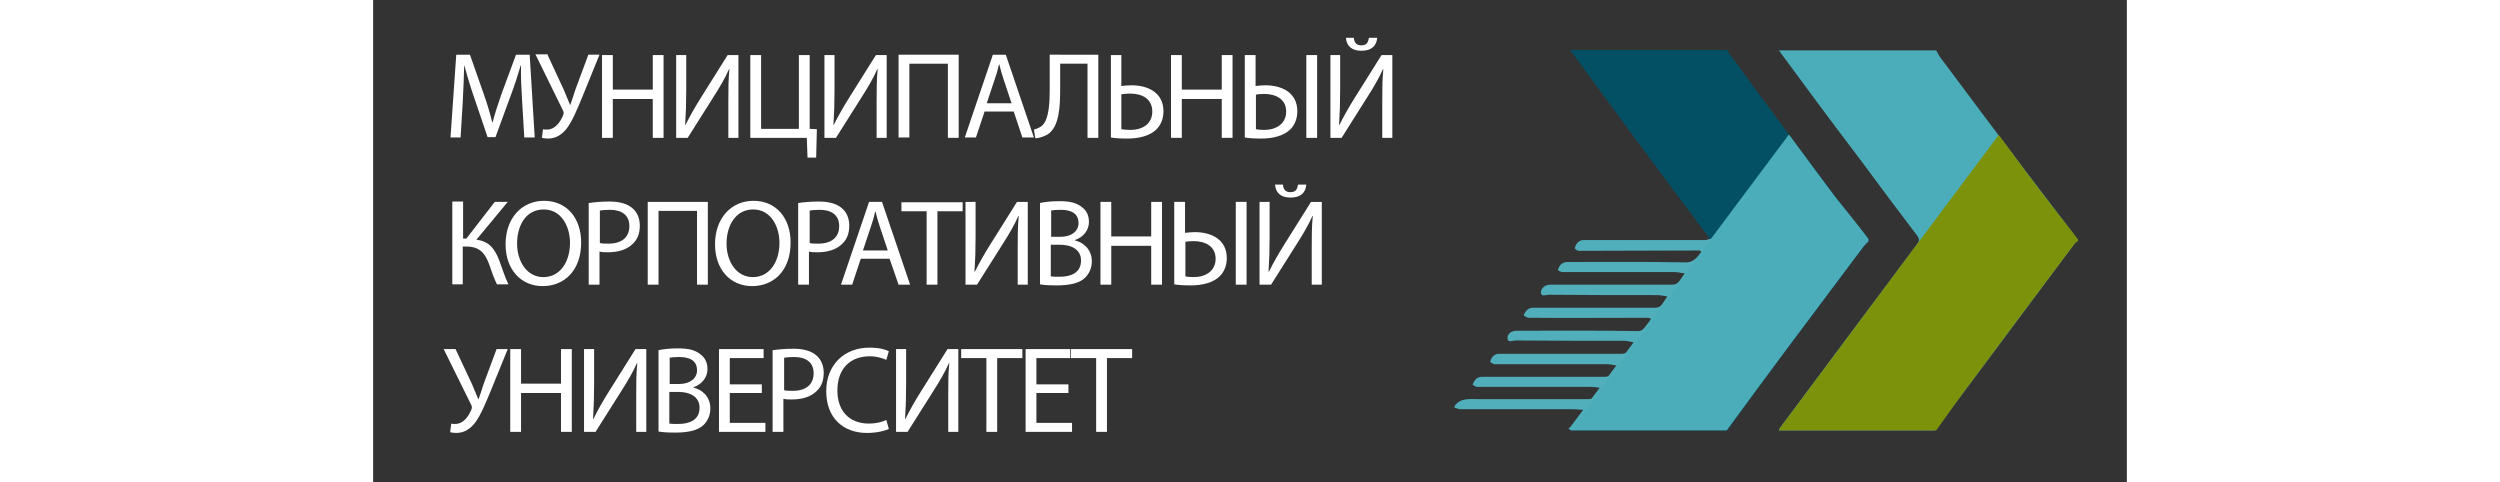 <?xml version="1.0" encoding="utf-8"?>
<svg version="1.1" xmlns="http://www.w3.org/2000/svg" xmlns:xlink="http://www.w3.org/1999/xlink" x="0px" y="0px"
	 viewBox="0 0 487.3 134" style="enable-background:new 0 0 487.3 134;" xml:space="preserve" height="94px">
<rect x="0" y="0" width="487.3" height="134" fill="#333333" stroke="none"/>
<style type="text/css">
	.st0{fill:none;}
	.st1{fill:#FFFFFF;}
	.st2{fill:#4BADB9;}
	.st3{fill:#7C920A;}
	.st4{fill:#035064;}
	.st5{fill:#51AEBB;}
</style>
<g id="Слой_27_xA0_Изображение_00000062881056291833859900000011946311942367307674_">
</g>
<g id="ГОРОДСКОЙ_ФОРУМ_МУНИЦИПАЛЬНЫХ_СЛУЖАЩИХ_00000141445172043984437560000008174695511972090498_">
</g>
<g id="Слой_14_копия_xA0_Изображение_00000155849031223818381360000015379284103434295731_">
	<g id="ГОРОДСКОЙ_ФОРУМ_МУНИЦИПАЛЬНЫХ_СЛУЖАЩИХ">
		<rect x="19.5" y="14" class="st0" width="350.7" height="120"/>
		<path class="st1" d="M41.4,28.1c-0.2-3.2-0.4-7-0.3-9.9H41c-0.8,2.7-1.7,5.6-2.9,8.7L34,38.1h-2.2l-3.7-10.9
			c-1.1-3.2-2-6.2-2.7-8.9h-0.1c-0.1,2.9-0.2,6.7-0.4,10.1l-0.6,9.8h-2.8l1.6-23h3.8l3.9,11.1c1,2.8,1.7,5.3,2.3,7.7h0.1
			c0.6-2.3,1.4-4.8,2.4-7.7l4.1-11.1h3.8l1.4,23H42L41.4,28.1z"/>
		<path class="st1" d="M48.5,15.3L53,25c0.6,1.4,1.1,2.7,1.7,4.1h0.1c0.4-1.2,0.9-2.5,1.4-4.2l3.6-9.7h3.1L58.1,27
			c-1.3,3.1-2.7,6.6-4.3,8.7c-1.5,1.9-3.2,2.8-5.2,2.8c-0.7,0-1.3-0.1-1.7-0.2l0.3-2.4c0.2,0.1,0.6,0.1,1.1,0.1c2.4,0,3.8-2.3,4.5-4
			c0.2-0.5,0.2-0.9-0.1-1.4l-7.6-15.5H48.5z"/>
		<path class="st1" d="M66.6,15.3v9.6h11.1v-9.6h3v23h-3V27.5H66.6v10.8h-3v-23H66.6z"/>
		<path class="st1" d="M87,15.3v9.7c0,3.6-0.1,6.6-0.3,9.7l0.1,0c1.2-2.4,2.6-4.9,4.3-7.6l7.4-11.8h3v23h-2.8v-9.8
			c0-3.7,0-6.4,0.3-9.3l-0.1,0c-1.1,2.5-2.7,5.2-4.3,7.7l-7.2,11.4h-3.2v-23H87z"/>
		<path class="st1" d="M107.8,15.3v20.5h10.5V15.3h3v20.5l2,0.1l-0.2,7.9h-2.4l-0.2-5.5h-15.7v-23H107.8z"/>
		<path class="st1" d="M128.2,15.3v9.7c0,3.6-0.1,6.6-0.3,9.7l0.1,0c1.2-2.4,2.6-4.9,4.3-7.6l7.4-11.8h3v23h-2.8v-9.8
			c0-3.7,0-6.4,0.3-9.3l-0.1,0c-1.1,2.5-2.7,5.2-4.3,7.7l-7.2,11.4h-3.2v-23H128.2z"/>
		<path class="st1" d="M162.7,15.3v23h-3V17.7h-10.7v20.5h-3v-23H162.7z"/>
		<path class="st1" d="M169.9,31l-2.4,7.2h-3.1l7.8-23h3.6l7.8,23h-3.2L178,31H169.9z M177.4,28.7l-2.2-6.6
			c-0.5-1.5-0.9-2.9-1.2-4.2h-0.1c-0.3,1.4-0.7,2.8-1.2,4.2l-2.2,6.6H177.4z"/>
		<path class="st1" d="M201.5,15.3v23h-3V17.7h-7.6v6.9c0,5-0.2,10.5-3.4,12.7c-0.9,0.5-2.2,1.1-3.5,1.1l-0.4-2.4
			c0.9-0.2,1.9-0.7,2.4-1.2c1.8-1.8,2-6.3,2-9.9v-9.7H201.5z"/>
		<path class="st1" d="M207.9,15.3v8.6c0.7-0.1,2-0.2,2.8-0.2c4.7,0,8.9,2.1,8.9,7.2c0,2.1-0.7,3.7-1.8,4.9c-1.9,2-5.1,2.7-8.2,2.7
			c-2.1,0-3.6-0.1-4.6-0.3V15.3H207.9z M207.9,35.9c0.7,0.1,1.4,0.2,2.5,0.2c3.3,0,6.1-1.6,6.1-5.1c0-3.6-2.9-5-6.2-5
			c-0.7,0-1.7,0.1-2.4,0.2V35.9z"/>
		<path class="st1" d="M224.7,15.3v9.6h11.1v-9.6h3v23h-3V27.5h-11.1v10.8h-3v-23H224.7z"/>
		<path class="st1" d="M245.2,15.3v8.6c0.7-0.1,2-0.2,2.7-0.2c4.7,0,8.9,2.1,8.9,7.2c0,2.1-0.7,3.7-1.8,4.9c-1.9,2-5.1,2.7-8.2,2.7
			c-2,0-3.6-0.1-4.6-0.3V15.3H245.2z M245.2,35.9c0.6,0.1,1.4,0.2,2.4,0.2c3.3,0,6.1-1.7,6.1-5.1c0-3.6-3.1-4.9-6.1-4.9
			c-1.1,0-2,0.1-2.3,0.2V35.9z M262.3,15.3v23h-3v-23H262.3z"/>
		<path class="st1" d="M268.7,15.3v9.7c0,3.6-0.1,6.6-0.3,9.7l0.1,0c1.2-2.4,2.6-4.9,4.3-7.6l7.4-11.8h3v23h-2.8v-9.8
			c0-3.7,0-6.4,0.3-9.3l-0.1,0c-1.1,2.5-2.7,5.2-4.3,7.7l-7.2,11.4H266v-23H268.7z M272.5,10.5c0.1,1.1,0.5,2.1,2.1,2.1
			c1.6,0,1.9-1,2.1-2.1h2.3c-0.2,2.2-1.5,3.6-4.4,3.6c-2.8,0-4.1-1.4-4.3-3.6H272.5z"/>
		<path class="st1" d="M25,56.1v10.2h0.9l7.9-10.2h3.6l-8.7,10.5c3.8,0.5,5.2,2.8,6.4,5.9c0.9,2.4,1.5,4.5,2.5,6.5h-3.2
			c-0.8-1.6-1.5-3.6-2.1-5.4c-1.1-3-2.5-5.1-6.4-5.1h-1v10.5h-2.9v-23H25z"/>
		<path class="st1" d="M57.8,67.4c0,7.9-4.8,12.1-10.7,12.1c-6.1,0-10.3-4.7-10.3-11.6c0-7.3,4.5-12.1,10.7-12.1
			C53.8,55.8,57.8,60.6,57.8,67.4z M40,67.7c0,4.9,2.7,9.3,7.3,9.3c4.7,0,7.4-4.3,7.4-9.5c0-4.6-2.4-9.3-7.3-9.3
			C42.4,58.2,40,62.7,40,67.7z"/>
		<path class="st1" d="M60,56.4c1.4-0.2,3.3-0.4,5.7-0.4c2.9,0,5.1,0.7,6.4,1.9c1.3,1.1,2,2.8,2,4.8c0,2.1-0.6,3.7-1.8,4.9
			c-1.6,1.7-4.1,2.5-7,2.5c-0.9,0-1.7,0-2.4-0.2v9.2h-3V56.4z M62.9,67.5c0.6,0.2,1.5,0.2,2.5,0.2c3.6,0,5.8-1.7,5.8-4.9
			c0-3-2.1-4.5-5.4-4.5c-1.3,0-2.3,0.1-2.8,0.2V67.5z"/>
		<path class="st1" d="M93,56.1v23h-3V58.6H79.3v20.5h-3v-23H93z"/>
		<path class="st1" d="M116,67.4c0,7.9-4.8,12.1-10.7,12.1c-6.1,0-10.3-4.7-10.3-11.6c0-7.3,4.5-12.1,10.7-12.1
			C112,55.8,116,60.6,116,67.4z M98.2,67.7c0,4.9,2.7,9.3,7.3,9.3c4.7,0,7.4-4.3,7.4-9.5c0-4.6-2.4-9.3-7.3-9.3
			C100.7,58.2,98.2,62.7,98.2,67.7z"/>
		<path class="st1" d="M118.2,56.4c1.4-0.2,3.3-0.4,5.7-0.4c2.9,0,5.1,0.7,6.4,1.9c1.3,1.1,2,2.8,2,4.8c0,2.1-0.6,3.7-1.8,4.9
			c-1.6,1.7-4.1,2.5-7,2.5c-0.9,0-1.7,0-2.4-0.2v9.2h-3V56.4z M121.2,67.5c0.6,0.2,1.5,0.2,2.5,0.2c3.6,0,5.8-1.7,5.8-4.9
			c0-3-2.1-4.5-5.4-4.5c-1.3,0-2.3,0.1-2.8,0.2V67.5z"/>
		<path class="st1" d="M135.5,71.9l-2.4,7.2H130l7.8-23h3.6l7.8,23h-3.2l-2.5-7.2H135.5z M143,69.6l-2.2-6.6
			c-0.5-1.5-0.9-2.9-1.2-4.2h-0.1c-0.3,1.4-0.7,2.8-1.2,4.2l-2.2,6.6H143z"/>
		<path class="st1" d="M153.8,58.7h-7v-2.5h17v2.5h-7v20.4h-3V58.7z"/>
		<path class="st1" d="M167.4,56.1v9.7c0,3.6-0.1,6.6-0.3,9.7l0.1,0c1.2-2.4,2.6-4.9,4.3-7.6l7.4-11.8h3v23h-2.8v-9.8
			c0-3.7,0-6.4,0.3-9.3l-0.1,0c-1.1,2.5-2.7,5.2-4.3,7.7l-7.2,11.4h-3.2v-23H167.4z"/>
		<path class="st1" d="M185.3,56.4c1.3-0.3,3.3-0.5,5.4-0.5c3,0,4.9,0.5,6.3,1.7c1.2,0.9,1.9,2.2,1.9,4.1c0,2.2-1.5,4.2-3.9,5v0.1
			c2.2,0.5,4.7,2.4,4.7,5.8c0,2-0.8,3.5-1.9,4.6c-1.6,1.5-4.2,2.1-7.9,2.1c-2,0-3.6-0.1-4.6-0.3V56.4z M188.3,65.8h2.7
			c3.1,0,5-1.6,5-3.8c0-2.7-2-3.7-5-3.7c-1.4,0-2.1,0.1-2.6,0.2V65.8z M188.3,76.8c0.6,0.1,1.4,0.1,2.5,0.1c3.1,0,5.9-1.1,5.9-4.5
			c0-3.1-2.7-4.4-5.9-4.4h-2.5V76.8z"/>
		<path class="st1" d="M205.1,56.1v9.6h11.1v-9.6h3v23h-3V68.3h-11.1v10.8h-3v-23H205.1z"/>
		<path class="st1" d="M225.6,56.1v8.6c0.7-0.1,2-0.2,2.7-0.2c4.7,0,8.9,2.1,8.9,7.2c0,2.1-0.7,3.7-1.8,4.9c-1.9,2-5.1,2.7-8.2,2.7
			c-2,0-3.6-0.1-4.6-0.3V56.1H225.6z M225.6,76.8c0.6,0.1,1.4,0.2,2.4,0.2c3.3,0,6.1-1.7,6.1-5.1c0-3.6-3.1-4.9-6.1-4.9
			c-1.1,0-2,0.1-2.3,0.2V76.8z M242.7,56.1v23h-3v-23H242.7z"/>
		<path class="st1" d="M249.1,56.1v9.7c0,3.6-0.1,6.6-0.3,9.7l0.1,0c1.2-2.4,2.6-4.9,4.3-7.6l7.4-11.8h3v23h-2.8v-9.8
			c0-3.7,0-6.4,0.3-9.3l-0.1,0c-1.1,2.5-2.7,5.2-4.3,7.7l-7.2,11.4h-3.2v-23H249.1z M252.8,51.3c0.1,1.1,0.5,2.1,2.1,2.1
			c1.6,0,1.9-1,2.1-2.1h2.3c-0.2,2.2-1.5,3.6-4.4,3.6c-2.8,0-4.1-1.4-4.3-3.6H252.8z"/>
		<path class="st1" d="M22.9,97l4.6,9.8c0.6,1.4,1.1,2.7,1.7,4.1h0.1c0.4-1.2,0.9-2.5,1.4-4.2l3.6-9.7h3.1l-4.8,11.8
			c-1.3,3.1-2.7,6.6-4.3,8.7c-1.5,1.9-3.2,2.8-5.2,2.8c-0.7,0-1.3-0.1-1.7-0.2l0.3-2.4c0.2,0.1,0.6,0.1,1.1,0.1c2.4,0,3.8-2.3,4.5-4
			c0.2-0.5,0.2-0.9-0.1-1.4L19.6,97H22.9z"/>
		<path class="st1" d="M41.1,97v9.6h11.1V97h3v23h-3v-10.8H41.1V120h-3V97H41.1z"/>
		<path class="st1" d="M61.4,97v9.7c0,3.6-0.1,6.6-0.3,9.7l0.1,0c1.2-2.4,2.6-4.9,4.3-7.6L72.9,97h3v23h-2.8v-9.8
			c0-3.7,0-6.4,0.3-9.3l-0.1,0c-1.1,2.5-2.7,5.2-4.3,7.7L61.8,120h-3.2V97H61.4z"/>
		<path class="st1" d="M79.3,97.3c1.3-0.3,3.3-0.5,5.4-0.5c3,0,4.9,0.5,6.3,1.7c1.2,0.9,1.9,2.2,1.9,4.1c0,2.2-1.5,4.2-3.9,5v0.1
			c2.2,0.5,4.7,2.3,4.7,5.8c0,2-0.8,3.5-1.9,4.6c-1.6,1.5-4.2,2.1-7.9,2.1c-2,0-3.6-0.1-4.6-0.3V97.3z M82.3,106.7H85
			c3.1,0,5-1.6,5-3.8c0-2.7-2-3.7-5-3.7c-1.4,0-2.1,0.1-2.6,0.2V106.7z M82.3,117.7c0.6,0.1,1.4,0.1,2.5,0.1c3.1,0,5.9-1.1,5.9-4.5
			c0-3.1-2.7-4.4-5.9-4.4h-2.5V117.7z"/>
		<path class="st1" d="M108,109.2h-8.9v8.3h9.9v2.5H96.1V97h12.4v2.5h-9.4v7.3h8.9V109.2z"/>
		<path class="st1" d="M111.1,97.3c1.4-0.2,3.3-0.4,5.7-0.4c2.9,0,5.1,0.7,6.4,1.9c1.3,1.1,2,2.8,2,4.8c0,2.1-0.6,3.7-1.8,4.9
			c-1.6,1.7-4.1,2.5-7,2.5c-0.9,0-1.7,0-2.4-0.2v9.2h-3V97.3z M114.1,108.4c0.6,0.2,1.5,0.2,2.5,0.2c3.6,0,5.8-1.7,5.8-4.9
			c0-3-2.1-4.5-5.4-4.5c-1.3,0-2.3,0.1-2.8,0.2V108.4z"/>
		<path class="st1" d="M143.3,119.2c-1.1,0.5-3.3,1.1-6.1,1.1c-6.5,0-11.3-4.1-11.3-11.6c0-7.2,4.9-12.1,12-12.1
			c2.9,0,4.7,0.6,5.4,1l-0.7,2.4c-1.1-0.5-2.7-1-4.6-1c-5.4,0-9,3.4-9,9.5c0,5.6,3.2,9.2,8.8,9.2c1.8,0,3.6-0.4,4.8-1L143.3,119.2z"
			/>
		<path class="st1" d="M148.1,97v9.7c0,3.6-0.1,6.6-0.3,9.7l0.1,0c1.2-2.4,2.6-4.9,4.3-7.6l7.4-11.8h3v23h-2.8v-9.8
			c0-3.7,0-6.4,0.3-9.3l-0.1,0c-1.1,2.5-2.7,5.2-4.3,7.7l-7.2,11.4h-3.2V97H148.1z"/>
		<path class="st1" d="M170.4,99.5h-7V97h17v2.5h-7V120h-3V99.5z"/>
		<path class="st1" d="M193.2,109.2h-8.9v8.3h9.9v2.5h-12.9V97h12.4v2.5h-9.4v7.3h8.9V109.2z"/>
		<path class="st1" d="M200.9,99.5h-7V97h17v2.5h-7V120h-3V99.5z"/>
	</g>
	<g>
		<g>
			<path class="st2" d="M434,119.6c-14.5,0-29,0-43.4,0c0.1-0.3,0.2-0.6,0.4-0.8c12.6-17,25.3-33.9,38-50.9c0.5-0.7,0.8-1.3,0.2-2.2
				c-5.4-7.1-10.8-14.3-16.1-21.5C405.5,34.2,398,24.1,390.6,14c14.6,0,29.1,0,43.7,0c0.3,0.5,0.6,1.1,0.9,1.6
				c7.5,10,14.9,20,22.4,29.9c5.3,7,10.7,14,16,21c0,0.2,0,0.3,0,0.5c-0.2,0.1-0.4,0.1-0.5,0.2C460.1,84.7,447,102.2,434,119.6z"/>
		</g>
		<g>
			<path class="st3" d="M434.3,119.6c-14.6,0-29.1,0-43.7,0c0.1-0.3,0.2-0.6,0.4-0.8c12.5-16.8,25-33.5,37.5-50.3
				c7.7-10.3,15.4-20.6,23.2-31c2.6,3.5,5,6.7,7.4,10c4.8,6.4,9.7,12.7,14.6,19c0,0.2,0,0.3,0,0.5c-0.3,0.2-0.7,0.4-0.9,0.7
				c-9.6,12.8-19.2,25.6-28.7,38.4C440.7,110.6,437.5,115.1,434.3,119.6z"/>
		</g>
		<g>
			<path class="st4" d="M376.2,119.6c-14.6,0-29.1,0-43.7,0c2-2.9,4-5.8,6.2-8.7c11-14.7,22-29.4,33-44.2
				c-7.3-9.7-14.5-19.4-21.7-29.1c-5.8-7.9-11.6-15.8-17.4-23.7c14.6,0,29.1,0,43.7,0c0.1,0.3,0.2,0.6,0.4,0.8
				C386.7,28.4,396.8,42,407,55.6c2.8,3.7,5.7,7.2,8.5,10.8c0,0.2,0,0.5,0,0.7c-0.3,0.2-0.6,0.4-0.8,0.7
				c-8.2,10.9-16.3,21.8-24.5,32.7C385.5,106.8,380.9,113.3,376.2,119.6z"/>
		</g>
		<g>
			<path class="st2" d="M415.5,66.4c0,0.2,0,0.5,0,0.7c-0.4,0.4-0.9,0.8-1.3,1.3c-7.1,9.4-14.1,18.9-21.2,28.3
				c-5.7,7.6-11.3,15.3-16.9,22.9c-14.3,0-28.6,0-43,0c-0.3,0-0.6-0.3-1-0.5c0.2-0.2,0.5-0.3,0.6-0.5c20.2-27,40.4-54.1,60.6-81.1
				c0.1,0,0.2,0,0.2,0c4.2,5.7,8.4,11.4,12.6,17C409.3,58.5,412.5,62.4,415.5,66.4z"/>
		</g>
		<g>
			<path class="st5" d="M355.1,89.4c-7.4,10.1-14.8,20.1-22.1,30.2c-0.1-0.1-0.3-0.2-0.4-0.3c0.6-0.8,1.2-1.6,1.8-2.4
				c0.7-1,1.4-2,2.1-3c-1.3-0.1-2.6-0.2-3.8-0.2c-10.2,0-20.4,0-30.6,0c-0.5,0-1-0.3-1.6-0.4c0-0.2,0-0.3,0-0.5
				c1.7-2.3,4.1-1.9,6.5-1.9c10.2,0,20.5,0,30.7,0c2.2,0,2.4-2,3.5-3.1c-0.9-0.1-1.8-0.3-2.8-0.3c-10.5,0-21,0-31.6,0
				c-0.5,0-1.3-0.6-1.3-0.7c0.5-1.1,1.1-2.1,2.6-2.1c11.4,0,22.7,0,34.1,0c2.2,0,2.5-2,3.6-3.1c-1-0.1-1.9-0.4-2.9-0.4
				c-10.4,0-20.9,0-31.3,0c-0.4,0-1.3-0.6-1.2-0.8c0.4-1.2,1.1-2.1,2.5-2.1c11.3,0,22.6,0,34,0c2.2,0,2.5-1.9,3.6-3.1
				c-1-0.2-1.9-0.5-2.9-0.5c-10.1,0-20.2,0-30.2-0.1c-0.7,0-2.2,0.8-2.2-0.7c0-1.2,1.1-2,2.6-2c11.2,0,22.4-0.1,33.6,0.1
				C353.4,92,353.6,90,355.1,89.4z"/>
			<path class="st5" d="M371.9,66.4c-1,1.4-1.9,2.7-2.9,4.1c0.2-0.8-0.2-0.9-0.9-0.9c-11,0-22.1,0.1-33.1,0.1
				c-0.4,0-1.2-0.6-1.1-0.8c0.4-1.3,1.1-2.2,2.6-2.2c11.2,0,22.4,0,33.6,0c0.4,0,0.9-0.2,1.3-0.3C371.5,66.4,371.7,66.4,371.9,66.4z
				"/>
			<path class="st5" d="M369,70.4c-4.6,6.3-9.3,12.7-13.9,19c0.1-0.8-0.2-1.1-1-1.1c-11,0-22,0.1-33,0c-0.5,0-1.4-0.6-1.4-0.7
				c0.5-1.2,1.2-2.1,2.7-2.1c11.3,0,22.6,0,33.8,0c2.2,0,2.4-2,3.5-3.1c-0.9-0.1-1.9-0.4-2.8-0.4c-10.1,0-20.2,0-30.2-0.1
				c-0.8,0-2.3,0.7-2.2-0.7c0-1.1,1.1-2.1,2.6-2.1c11.3,0,22.6,0,33.8,0c2.2,0,2.5-1.9,3.6-3.1c-0.9-0.1-1.9-0.4-2.8-0.4
				c-10.4,0-20.9,0-31.3,0c-0.4,0-1.2-0.5-1.2-0.6c0.4-1.3,1.2-2.2,2.7-2.2c10.8,0,21.6-0.1,32.4,0.1
				C366.7,73.1,367.6,71.7,369,70.4z"/>
		</g>
	</g>
</g>
<g id="Слой_22_копия_xA0_Изображение_00000180353023812128059020000011126330672038674570_">
</g>
</svg>
